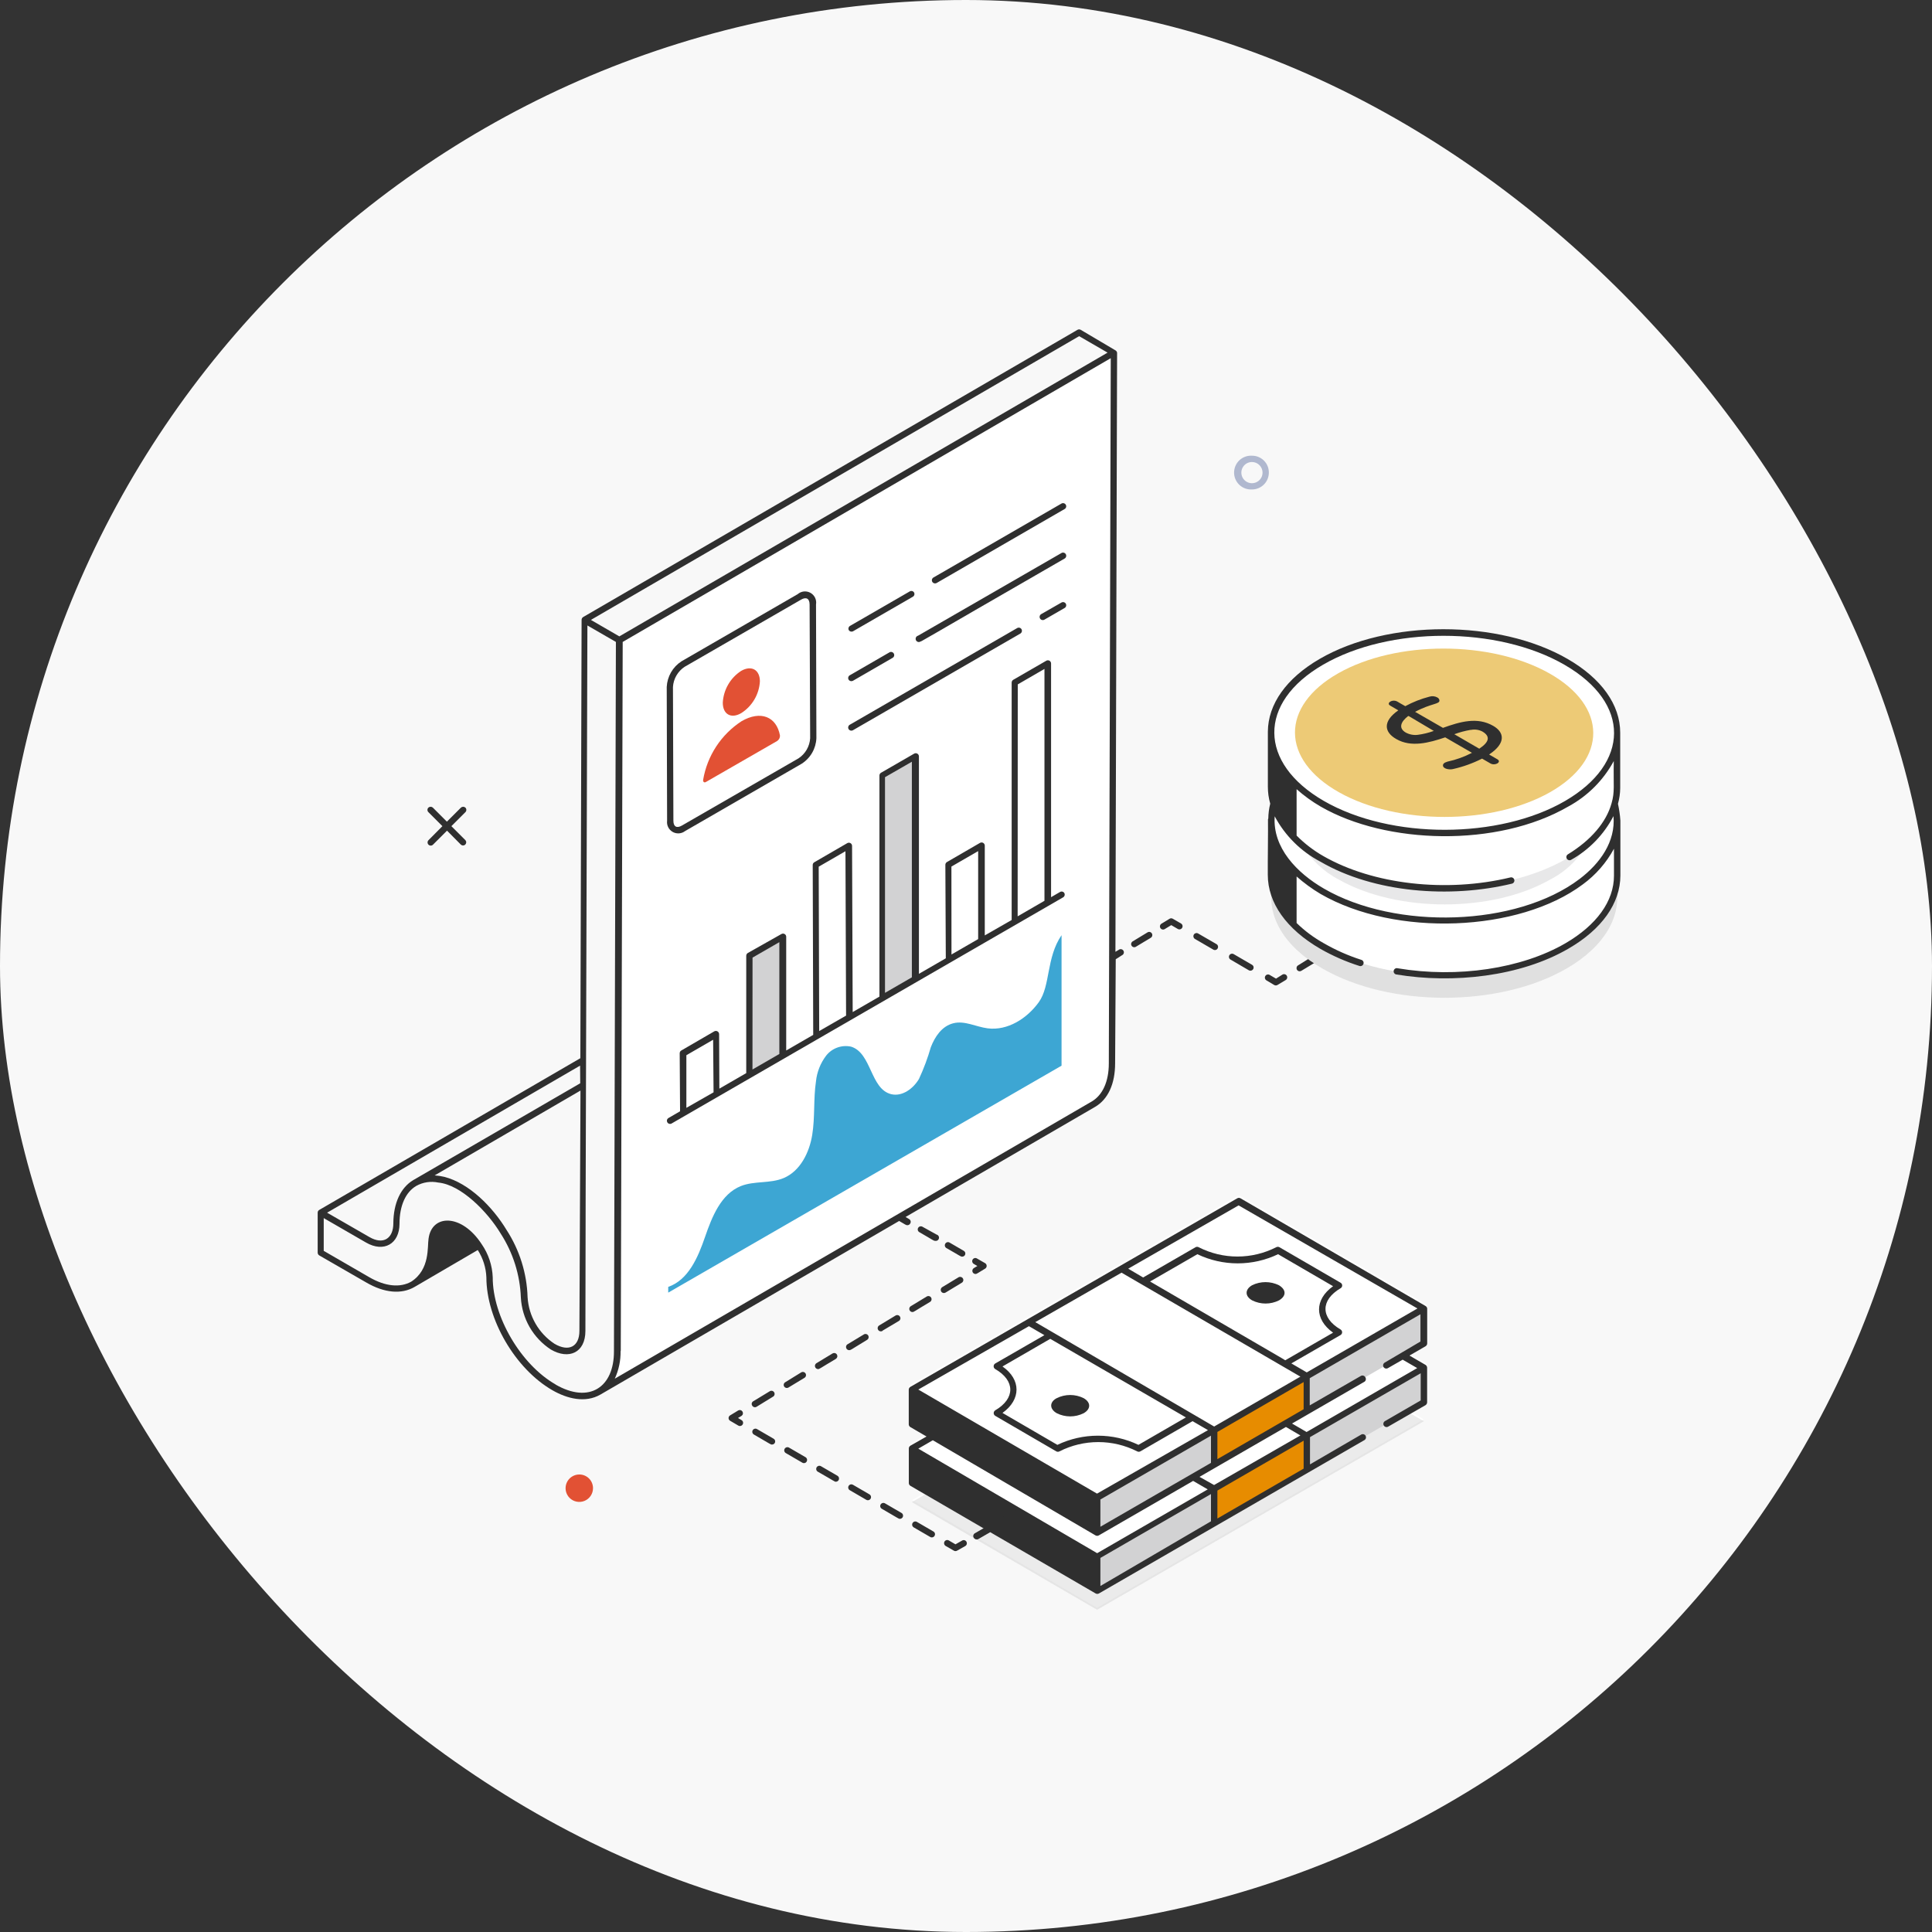 <svg width="186" height="186" viewBox="0 0 186 186" fill="none" xmlns="http://www.w3.org/2000/svg">
<rect x="0" y="0" width="186" height="186" fill="#333333" stroke="none"/>
<rect width="186" height="186" rx="93" fill="#F8F8F8"/>
<path d="M59.745 130.06C59.745 129.393 59.931 61.921 59.931 61.801L106.936 34.483L106.75 102.381C106.75 104.129 106.149 105.425 105.117 106.038L59.187 132.731C59.572 131.894 59.763 130.981 59.745 130.06Z" fill="white"/>
<path d="M137.232 125.538L119.424 115.164C119.377 115.137 119.324 115.124 119.271 115.124C119.217 115.124 119.164 115.137 119.118 115.164L102.613 124.686L87.645 133.326C87.598 133.352 87.559 133.39 87.532 133.437C87.504 133.483 87.49 133.536 87.489 133.59V136.934C87.49 136.988 87.504 137.041 87.532 137.087C87.559 137.133 87.598 137.172 87.645 137.198L89.2 138.105L87.663 138.993C87.617 139.022 87.578 139.061 87.55 139.108C87.523 139.156 87.508 139.209 87.507 139.263V142.602C87.507 142.656 87.522 142.71 87.549 142.758C87.576 142.805 87.616 142.844 87.663 142.872L89.074 143.688L87.819 144.415L93.823 147.903C93.845 147.933 93.873 147.957 93.905 147.976C93.937 147.995 93.973 148.007 94.009 148.011L105.615 154.79L137.069 136.64L135.809 135.901L137.232 135.085C137.277 135.055 137.314 135.015 137.34 134.968C137.366 134.921 137.381 134.868 137.382 134.815V131.482C137.381 131.428 137.366 131.376 137.34 131.329C137.314 131.282 137.277 131.242 137.232 131.212L135.683 130.312L137.238 129.411C137.283 129.383 137.321 129.345 137.347 129.298C137.373 129.252 137.387 129.2 137.388 129.147V125.809C137.387 125.755 137.373 125.703 137.347 125.657C137.321 125.611 137.283 125.572 137.238 125.544L137.232 125.538ZM116.89 137.102C116.854 137.12 116.854 137.126 116.89 137.102V137.102Z" fill="white"/>
<g opacity="0.1">
<path d="M137.076 136.826L105.621 154.976L87.789 144.613L92.232 142.043L105.621 149.83L132.621 134.232L137.076 136.826Z" fill="#2F2F2F"/>
</g>
<path d="M131.192 138.405L105.627 153.163V149.83L137.082 131.668V135.001L133.491 137.078" fill="#D2D2D3"/>
<path d="M125.812 141.509L116.89 146.66V143.322L125.812 138.171V141.509Z" fill="#E78C00"/>
<path d="M131.192 132.731L105.627 147.489V144.157L137.082 125.995V129.327L133.491 131.404" fill="#D2D2D3"/>
<path d="M125.812 135.835L116.89 140.986V137.654L125.812 132.503V135.835Z" fill="#E78C00"/>
<path d="M101.742 136.057C102.143 136.257 102.585 136.361 103.033 136.361C103.481 136.361 103.923 136.257 104.324 136.057C105.039 135.655 105.033 135.007 104.324 134.604C103.922 134.405 103.479 134.301 103.03 134.301C102.581 134.301 102.138 134.405 101.736 134.604C101.022 134.977 101.022 135.649 101.742 136.057Z" fill="#2F2F2F"/>
<path d="M137.238 125.73L119.424 115.362C119.377 115.335 119.324 115.322 119.271 115.322C119.217 115.322 119.164 115.335 119.118 115.362L87.645 133.518C87.598 133.544 87.559 133.582 87.532 133.629C87.504 133.675 87.49 133.728 87.489 133.782V137.126C87.49 137.18 87.504 137.233 87.532 137.279C87.559 137.325 87.598 137.364 87.645 137.39L89.2 138.297L87.651 139.179C87.604 139.207 87.564 139.246 87.537 139.293C87.51 139.341 87.495 139.395 87.495 139.449V142.782C87.496 142.835 87.51 142.888 87.538 142.935C87.565 142.981 87.604 143.019 87.651 143.046L94.712 147.152L93.889 147.627C93.819 147.668 93.768 147.735 93.747 147.814C93.725 147.892 93.736 147.976 93.775 148.047C93.818 148.118 93.886 148.169 93.965 148.19C94.045 148.211 94.129 148.201 94.201 148.161L95.33 147.507L105.483 153.409C105.53 153.435 105.584 153.449 105.639 153.449C105.694 153.449 105.747 153.435 105.795 153.409L131.354 138.645C131.389 138.625 131.42 138.598 131.444 138.566C131.469 138.534 131.487 138.497 131.498 138.458C131.508 138.419 131.511 138.379 131.506 138.339C131.501 138.298 131.488 138.26 131.468 138.225C131.448 138.19 131.421 138.159 131.389 138.134C131.357 138.109 131.32 138.091 131.281 138.081C131.202 138.059 131.118 138.07 131.048 138.111L126.118 140.98V138.357L136.775 132.209V134.826L133.335 136.814C133.264 136.854 133.212 136.921 133.191 137C133.17 137.079 133.18 137.163 133.221 137.234C133.262 137.305 133.329 137.357 133.407 137.378C133.486 137.399 133.57 137.389 133.641 137.348L137.244 135.277C137.289 135.247 137.326 135.207 137.352 135.16C137.378 135.113 137.393 135.06 137.394 135.007V131.674C137.393 131.62 137.378 131.568 137.352 131.521C137.326 131.474 137.289 131.434 137.244 131.404L135.695 130.504L137.25 129.603C137.296 129.574 137.333 129.535 137.36 129.487C137.386 129.44 137.4 129.387 137.4 129.333V125.971C137.394 125.92 137.376 125.872 137.348 125.831C137.32 125.789 137.282 125.754 137.238 125.73ZM116.884 142.968L115.479 142.181L123.801 137.378L125.194 138.195L116.884 142.968ZM105.939 146.984V144.361L116.584 138.219V140.836L105.939 146.984ZM99.059 127.676L100.548 128.54L95.817 131.266C95.769 131.294 95.73 131.333 95.702 131.38C95.675 131.428 95.661 131.482 95.661 131.536C95.661 131.591 95.675 131.645 95.702 131.692C95.73 131.74 95.769 131.779 95.817 131.806C97.744 132.917 97.75 134.646 95.817 135.775C95.77 135.803 95.733 135.842 95.706 135.889C95.68 135.936 95.666 135.988 95.666 136.042C95.666 136.096 95.68 136.149 95.706 136.196C95.733 136.242 95.77 136.282 95.817 136.309L101.688 139.726C101.736 139.754 101.789 139.768 101.844 139.768C101.899 139.768 101.953 139.754 102.001 139.726C103.159 139.139 104.439 138.834 105.738 138.834C107.036 138.834 108.317 139.139 109.475 139.726C109.523 139.752 109.577 139.767 109.632 139.767C109.686 139.767 109.74 139.752 109.788 139.726L114.813 136.82L116.296 137.684L105.615 143.796L88.408 133.776L99.059 127.676ZM107.974 122.524L125.194 132.533L116.89 137.336L99.671 127.285L107.974 122.524ZM110.694 123.389L115.275 120.747C116.488 121.327 117.815 121.628 119.16 121.628C120.504 121.628 121.831 121.327 123.044 120.747L128.34 123.827C126.539 125.112 126.539 127.021 128.34 128.3L123.735 130.96C122.378 130.173 128.538 133.728 110.694 123.359V123.389ZM117.202 137.858L125.506 133.055V135.673L117.202 140.476V137.858ZM114.17 136.459L109.602 139.101C108.383 138.519 107.049 138.218 105.699 138.218C104.348 138.218 103.015 138.519 101.796 139.101L96.513 136.027C98.314 134.736 98.314 132.815 96.513 131.554L101.112 128.895L114.17 136.459ZM119.244 116.046L136.463 125.971L125.806 132.125L124.323 131.26L129.06 128.528C129.106 128.5 129.144 128.461 129.171 128.414C129.197 128.368 129.211 128.315 129.211 128.261C129.211 128.207 129.197 128.155 129.171 128.108C129.144 128.061 129.106 128.022 129.06 127.994C127.121 126.865 127.133 125.154 129.06 124.025C129.108 123.999 129.147 123.96 129.175 123.913C129.202 123.866 129.217 123.813 129.217 123.758C129.217 123.704 129.202 123.65 129.175 123.603C129.147 123.556 129.108 123.518 129.06 123.491L123.176 120.075C123.129 120.048 123.075 120.034 123.02 120.034C122.966 120.034 122.912 120.048 122.864 120.075C121.708 120.664 120.43 120.971 119.133 120.971C117.836 120.971 116.557 120.664 115.401 120.075C115.355 120.048 115.302 120.035 115.248 120.035C115.195 120.035 115.142 120.048 115.095 120.075L110.052 122.987L108.617 122.14L119.244 116.046ZM105.471 147.819C105.518 147.846 105.572 147.86 105.627 147.86C105.682 147.86 105.735 147.846 105.783 147.819L114.867 142.571L116.272 143.388C116.116 143.472 105.465 149.626 105.627 149.53L88.408 139.467L89.806 138.657L105.471 147.819ZM105.939 152.688V149.986L116.584 143.838V146.462L105.939 152.688ZM125.506 141.389L117.202 146.192V143.502L125.506 138.699V141.389ZM133.311 131.182C133.239 131.223 133.187 131.292 133.166 131.372C133.144 131.451 133.156 131.537 133.197 131.608C133.239 131.677 133.307 131.727 133.385 131.747C133.464 131.767 133.547 131.756 133.617 131.716L135.04 130.9L136.439 131.71L125.788 137.864L124.389 137.048L131.318 133.049C131.36 133.029 131.398 133 131.427 132.964C131.457 132.928 131.478 132.885 131.489 132.84C131.5 132.794 131.5 132.747 131.49 132.701C131.481 132.655 131.461 132.612 131.432 132.575C131.411 132.54 131.384 132.51 131.352 132.486C131.32 132.461 131.283 132.444 131.244 132.434C131.205 132.424 131.164 132.421 131.125 132.427C131.085 132.433 131.046 132.446 131.012 132.467L126.094 135.301V132.683L136.751 126.529V129.153L133.311 131.182Z" fill="#2F2F2F"/>
<path d="M123.123 123.731C122.721 123.536 122.281 123.434 121.835 123.434C121.388 123.434 120.948 123.536 120.547 123.731C119.838 124.14 119.838 124.788 120.547 125.19C120.948 125.392 121.391 125.496 121.841 125.496C122.29 125.496 122.733 125.392 123.135 125.19C123.849 124.77 123.849 124.17 123.123 123.731Z" fill="#2F2F2F"/>
<path d="M71.357 64.587C72.341 64.022 73.158 64.473 73.158 65.601C73.122 66.217 72.94 66.816 72.626 67.347C72.313 67.878 71.878 68.328 71.357 68.657C70.384 69.222 69.585 68.772 69.585 67.649C69.618 67.035 69.795 66.437 70.103 65.905C70.411 65.373 70.84 64.921 71.357 64.587Z" fill="#E25134"/>
<path d="M71.392 69.432C73.23 68.369 74.761 68.993 75.091 70.813C75.095 70.917 75.072 71.021 75.023 71.114C74.975 71.206 74.903 71.284 74.815 71.341L67.97 75.279C67.808 75.382 67.664 75.279 67.694 75.075C67.887 73.93 68.316 72.838 68.952 71.866C69.589 70.895 70.42 70.066 71.392 69.432Z" fill="#E25134"/>
<path d="M88.138 94.27L84.943 96.113L84.919 74.649L88.108 72.806L88.138 94.27Z" fill="#D2D2D3"/>
<path d="M75.361 101.643L72.167 103.498L72.143 92.019L75.337 90.175L75.361 101.643Z" fill="#D2D2D3"/>
<path d="M102.199 102.597V90.031C100.71 92.216 101.142 94.912 100.007 96.485C98.873 98.058 97.005 99.247 95.084 99.001C93.961 98.857 92.869 98.232 91.77 98.515C90.671 98.797 90.011 99.799 89.615 100.814C89.314 101.861 88.933 102.883 88.474 103.87C87.921 104.813 86.853 105.593 85.802 105.341C83.785 104.855 83.923 101.384 81.942 100.766C81.501 100.669 81.042 100.698 80.617 100.85C80.193 101.002 79.819 101.27 79.54 101.625C78.988 102.348 78.647 103.211 78.555 104.116C78.303 105.821 78.471 107.562 78.195 109.262C77.919 110.961 77.042 112.744 75.445 113.416C74.148 113.963 72.635 113.668 71.327 114.185C69.411 114.953 68.547 117.139 67.874 119.09C67.202 121.041 66.277 123.221 64.332 123.893V124.446L102.199 102.597Z" fill="#3DA6D3"/>
<path d="M120.535 47.121C120.313 47.135 120.091 47.102 119.882 47.027C119.674 46.951 119.482 46.834 119.321 46.682C119.159 46.53 119.03 46.346 118.942 46.142C118.854 45.939 118.809 45.719 118.809 45.497C118.809 45.275 118.854 45.055 118.942 44.852C119.03 44.648 119.159 44.464 119.321 44.312C119.482 44.16 119.674 44.042 119.882 43.967C120.091 43.891 120.313 43.859 120.535 43.873C120.748 43.871 120.959 43.912 121.157 43.993C121.354 44.074 121.534 44.193 121.684 44.344C121.835 44.495 121.955 44.674 122.036 44.872C122.116 45.069 122.157 45.281 122.156 45.494C122.156 45.707 122.115 45.919 122.034 46.116C121.953 46.313 121.834 46.493 121.683 46.644C121.532 46.795 121.353 46.915 121.156 46.997C120.959 47.079 120.748 47.121 120.535 47.121ZM120.535 44.479C120.333 44.478 120.136 44.536 119.968 44.647C119.8 44.758 119.668 44.916 119.589 45.101C119.511 45.286 119.488 45.491 119.526 45.689C119.563 45.887 119.658 46.069 119.799 46.213C119.939 46.357 120.12 46.456 120.316 46.498C120.513 46.54 120.718 46.523 120.905 46.449C121.093 46.374 121.254 46.246 121.368 46.081C121.483 45.915 121.546 45.719 121.549 45.518C121.552 45.383 121.527 45.249 121.477 45.123C121.428 44.998 121.353 44.883 121.259 44.787C121.165 44.69 121.052 44.613 120.928 44.56C120.803 44.508 120.67 44.48 120.535 44.479Z" fill="#B0B8CF"/>
<path d="M109.355 91.148L110.79 90.283C110.86 90.241 110.909 90.173 110.928 90.094C110.947 90.015 110.935 89.932 110.892 89.863C110.872 89.829 110.845 89.799 110.813 89.776C110.781 89.752 110.745 89.735 110.707 89.725C110.668 89.716 110.628 89.714 110.589 89.72C110.55 89.726 110.512 89.74 110.478 89.761L109.043 90.632C109.009 90.652 108.98 90.679 108.956 90.711C108.933 90.743 108.916 90.779 108.906 90.817C108.897 90.856 108.895 90.896 108.901 90.935C108.907 90.974 108.921 91.012 108.941 91.046C108.962 91.08 108.989 91.109 109.021 91.133C109.052 91.156 109.089 91.173 109.127 91.183C109.166 91.192 109.206 91.194 109.245 91.188C109.284 91.182 109.322 91.168 109.355 91.148Z" fill="#2F2F2F"/>
<path d="M112.129 89.449L112.76 89.065L113.396 89.437C113.466 89.476 113.549 89.486 113.627 89.465C113.704 89.443 113.77 89.392 113.81 89.323C113.85 89.253 113.861 89.171 113.841 89.094C113.821 89.016 113.771 88.95 113.702 88.909L112.91 88.452C112.863 88.423 112.809 88.407 112.754 88.407C112.699 88.407 112.644 88.423 112.598 88.452L111.817 88.927C111.748 88.969 111.698 89.037 111.679 89.116C111.66 89.194 111.673 89.278 111.715 89.347C111.757 89.414 111.824 89.463 111.901 89.482C111.979 89.501 112.061 89.489 112.129 89.449Z" fill="#2F2F2F"/>
<path d="M116.812 91.424C116.847 91.444 116.885 91.457 116.925 91.462C116.964 91.468 117.005 91.465 117.043 91.454C117.082 91.444 117.118 91.425 117.15 91.4C117.181 91.376 117.207 91.345 117.226 91.31C117.266 91.24 117.277 91.158 117.257 91.081C117.237 91.003 117.187 90.937 117.118 90.896L115.347 89.869C115.278 89.829 115.195 89.818 115.118 89.838C115.041 89.859 114.974 89.908 114.933 89.977C114.893 90.047 114.882 90.131 114.902 90.209C114.922 90.287 114.972 90.355 115.041 90.397L116.812 91.424Z" fill="#2F2F2F"/>
<path d="M120.229 93.412C120.3 93.451 120.383 93.461 120.462 93.44C120.54 93.419 120.607 93.368 120.649 93.297C120.669 93.263 120.682 93.225 120.687 93.185C120.692 93.145 120.69 93.105 120.679 93.066C120.668 93.028 120.65 92.992 120.625 92.96C120.601 92.929 120.57 92.903 120.535 92.883L118.77 91.856C118.735 91.836 118.697 91.823 118.658 91.818C118.619 91.812 118.579 91.815 118.54 91.825C118.502 91.835 118.465 91.852 118.434 91.876C118.402 91.9 118.375 91.93 118.355 91.965C118.335 91.999 118.322 92.037 118.317 92.076C118.311 92.116 118.313 92.156 118.324 92.194C118.334 92.233 118.351 92.269 118.375 92.3C118.399 92.332 118.429 92.359 118.463 92.379L120.229 93.412Z" fill="#2F2F2F"/>
<path d="M122.672 94.829C122.719 94.857 122.773 94.871 122.828 94.871C122.883 94.871 122.937 94.857 122.984 94.829L123.765 94.36C123.801 94.341 123.833 94.314 123.859 94.281C123.885 94.248 123.904 94.211 123.914 94.171C123.925 94.131 123.928 94.089 123.922 94.048C123.916 94.007 123.902 93.967 123.88 93.932C123.859 93.896 123.83 93.866 123.796 93.842C123.763 93.818 123.724 93.801 123.684 93.792C123.643 93.783 123.601 93.783 123.56 93.79C123.52 93.799 123.481 93.815 123.447 93.838L122.846 94.216L122.21 93.844C122.14 93.81 122.061 93.804 121.987 93.827C121.913 93.85 121.851 93.899 121.812 93.966C121.773 94.033 121.761 94.112 121.778 94.187C121.795 94.263 121.84 94.329 121.904 94.372L122.672 94.829Z" fill="#2F2F2F"/>
<path d="M129.691 90.055L128.076 91.034C128.041 91.054 128.011 91.08 127.987 91.112C127.963 91.144 127.945 91.18 127.936 91.219C127.926 91.258 127.925 91.298 127.931 91.338C127.938 91.377 127.952 91.415 127.974 91.448C127.994 91.483 128.021 91.513 128.053 91.538C128.086 91.562 128.122 91.579 128.161 91.59C128.2 91.6 128.241 91.602 128.281 91.596C128.321 91.59 128.359 91.577 128.394 91.556L130.003 90.578C130.042 90.56 130.077 90.534 130.106 90.502C130.134 90.469 130.156 90.431 130.169 90.39C130.182 90.349 130.186 90.306 130.18 90.263C130.175 90.22 130.161 90.179 130.139 90.142C130.117 90.105 130.087 90.073 130.052 90.048C130.017 90.023 129.977 90.006 129.934 89.998C129.892 89.99 129.848 89.991 129.807 90.001C129.765 90.011 129.725 90.029 129.691 90.055Z" fill="#2F2F2F"/>
<path d="M126.569 91.941L124.954 92.949C124.889 92.993 124.843 93.061 124.827 93.138C124.81 93.214 124.823 93.295 124.864 93.362C124.905 93.429 124.97 93.478 125.046 93.498C125.122 93.519 125.203 93.509 125.272 93.472L126.887 92.493C126.921 92.473 126.951 92.446 126.974 92.414C126.998 92.382 127.015 92.346 127.024 92.307C127.034 92.269 127.036 92.228 127.029 92.189C127.023 92.15 127.01 92.112 126.989 92.079C126.97 92.042 126.945 92.009 126.914 91.982C126.883 91.956 126.847 91.935 126.807 91.922C126.768 91.909 126.727 91.904 126.686 91.908C126.645 91.911 126.605 91.922 126.569 91.941Z" fill="#2F2F2F"/>
<path d="M87.519 117.361L87.183 117.163L105.423 106.566C106.672 105.84 107.356 104.357 107.356 102.363L107.416 92.349L108.017 91.965C108.057 91.947 108.093 91.921 108.122 91.888C108.151 91.856 108.173 91.817 108.186 91.775C108.199 91.734 108.203 91.689 108.197 91.646C108.192 91.603 108.177 91.561 108.154 91.523C108.131 91.486 108.101 91.454 108.064 91.43C108.028 91.406 107.987 91.389 107.943 91.382C107.9 91.375 107.856 91.377 107.814 91.388C107.771 91.4 107.732 91.42 107.698 91.448L107.386 91.634C107.446 69.912 107.548 31.595 107.548 33.996C107.547 33.943 107.532 33.89 107.505 33.844C107.478 33.798 107.439 33.759 107.392 33.732L104.042 31.751C103.995 31.725 103.942 31.711 103.889 31.711C103.835 31.711 103.783 31.725 103.736 31.751L56.143 59.405C56.097 59.433 56.06 59.472 56.034 59.518C56.008 59.564 55.993 59.616 55.992 59.669L55.872 101.877L30.734 116.485C30.688 116.511 30.649 116.55 30.623 116.596C30.597 116.643 30.583 116.695 30.584 116.749V120.597C30.584 120.65 30.598 120.703 30.625 120.749C30.651 120.795 30.689 120.834 30.734 120.861L35.267 123.473C37.002 124.482 38.653 124.632 39.92 123.893L39.992 123.851L45.996 120.345C46.5 121.131 46.786 122.036 46.825 122.969C46.825 127.003 49.598 131.777 53.171 133.836C54.618 134.67 56.353 135.091 57.8 134.262L86.564 117.547C87.165 117.889 87.213 117.956 87.357 117.956C87.41 117.955 87.462 117.941 87.509 117.915C87.555 117.889 87.594 117.851 87.621 117.805C87.646 117.77 87.663 117.73 87.671 117.688C87.68 117.646 87.679 117.602 87.669 117.561C87.66 117.519 87.641 117.479 87.615 117.445C87.59 117.41 87.557 117.382 87.519 117.361ZM103.892 32.364L106.63 33.949L59.625 61.266L56.887 59.681L103.892 32.364ZM53.381 129.369C52.632 128.874 52.008 128.212 51.559 127.434C51.11 126.657 50.848 125.786 50.793 124.89C50.723 122.584 50.021 120.341 48.764 118.406C47.431 116.196 45.161 113.903 42.76 113.296C42.46 113.227 42.154 113.181 41.847 113.158L55.884 104.993L55.782 128.12C55.782 129.663 54.744 130.174 53.381 129.369ZM55.86 104.291L39.782 113.615C38.581 114.335 37.879 115.812 37.867 117.781C37.867 119.216 36.912 119.883 35.555 119.09L31.49 116.749L55.848 102.591L55.86 104.291ZM53.495 133.29C50.133 131.374 47.425 126.727 47.437 122.969C47.393 121.827 47.025 120.721 46.374 119.781C44.459 116.833 41.571 116.863 41.259 119.252C41.133 119.991 41.421 122.212 39.59 123.389C38.527 123.989 37.092 123.857 35.555 122.963L31.166 120.423V117.271L35.231 119.619C36.954 120.621 38.461 119.745 38.461 117.817C38.461 116.064 39.061 114.761 40.082 114.167C40.725 113.81 41.476 113.697 42.195 113.849C44.387 114.053 46.951 116.677 48.199 118.754C49.39 120.597 50.062 122.727 50.145 124.92C50.199 125.924 50.49 126.9 50.992 127.77C51.495 128.64 52.196 129.379 53.038 129.927C54.762 130.924 56.359 130.24 56.359 128.126C56.359 117.385 56.509 75.796 56.551 60.216L59.295 61.801C59.054 148.798 59.12 126.217 59.108 130.059C59.133 133.578 56.719 135.163 53.477 133.29H53.495ZM59.763 130.059C59.763 129.393 59.949 61.921 59.949 61.801L106.936 34.483L106.75 102.381C106.75 104.128 106.149 105.425 105.117 106.038L59.187 132.731C59.572 131.894 59.763 130.981 59.745 130.059H59.763Z" fill="#2F2F2F"/>
<path d="M88.804 118.1C88.77 118.08 88.732 118.067 88.693 118.062C88.653 118.057 88.614 118.06 88.575 118.07C88.537 118.08 88.501 118.098 88.47 118.122C88.439 118.146 88.412 118.176 88.393 118.211C88.373 118.245 88.36 118.283 88.355 118.322C88.35 118.361 88.353 118.401 88.363 118.439C88.373 118.478 88.391 118.513 88.415 118.545C88.439 118.576 88.469 118.602 88.504 118.622C89.879 119.408 89.867 119.457 90.017 119.457C90.096 119.476 90.181 119.464 90.251 119.422C90.321 119.379 90.372 119.311 90.392 119.231C90.412 119.152 90.399 119.067 90.357 118.997C90.315 118.927 90.246 118.876 90.167 118.856L88.804 118.1Z" fill="#2F2F2F"/>
<path d="M91.001 119.739C90.962 119.808 90.951 119.89 90.971 119.968C90.991 120.045 91.041 120.112 91.109 120.153C92.442 120.909 92.478 120.981 92.622 120.981C92.691 120.985 92.757 120.965 92.813 120.925C92.868 120.885 92.908 120.827 92.926 120.762C92.944 120.696 92.939 120.626 92.913 120.563C92.886 120.501 92.838 120.449 92.778 120.417L91.416 119.625C91.381 119.604 91.343 119.591 91.303 119.586C91.263 119.581 91.223 119.584 91.184 119.594C91.146 119.605 91.11 119.623 91.078 119.648C91.047 119.673 91.021 119.704 91.001 119.739Z" fill="#2F2F2F"/>
<path d="M94.844 122.134C94.889 122.107 94.926 122.068 94.951 122.023C94.977 121.977 94.99 121.925 94.99 121.873C94.99 121.821 94.977 121.769 94.951 121.723C94.926 121.678 94.889 121.639 94.844 121.612L94.051 121.156C94.017 121.135 93.979 121.122 93.94 121.116C93.9 121.11 93.86 121.113 93.822 121.123C93.783 121.133 93.747 121.15 93.715 121.175C93.684 121.199 93.657 121.229 93.637 121.264C93.597 121.333 93.587 121.415 93.607 121.493C93.627 121.57 93.677 121.637 93.745 121.678L94.094 121.882L93.751 122.086C93.696 122.121 93.653 122.173 93.63 122.235C93.606 122.296 93.603 122.363 93.621 122.426C93.638 122.489 93.675 122.545 93.727 122.586C93.779 122.626 93.842 122.649 93.907 122.651C94.052 122.651 94.07 122.59 94.844 122.134Z" fill="#2F2F2F"/>
<path d="M84.973 128.102L86.54 127.172C86.575 127.151 86.604 127.124 86.628 127.093C86.651 127.061 86.668 127.024 86.678 126.986C86.687 126.947 86.689 126.907 86.683 126.868C86.677 126.829 86.663 126.791 86.642 126.757C86.622 126.723 86.595 126.692 86.563 126.668C86.531 126.644 86.494 126.626 86.455 126.616C86.416 126.606 86.375 126.604 86.335 126.61C86.295 126.615 86.257 126.629 86.222 126.649L84.655 127.598C84.619 127.618 84.587 127.645 84.561 127.677C84.535 127.71 84.516 127.747 84.506 127.787C84.495 127.828 84.492 127.869 84.498 127.91C84.504 127.952 84.518 127.991 84.54 128.026C84.561 128.062 84.59 128.093 84.624 128.117C84.657 128.141 84.696 128.158 84.737 128.166C84.777 128.175 84.819 128.176 84.86 128.168C84.9 128.16 84.939 128.144 84.973 128.12V128.102Z" fill="#2F2F2F"/>
<path d="M80.483 130.816C80.547 130.772 80.593 130.704 80.61 130.628C80.626 130.551 80.613 130.471 80.572 130.403C80.531 130.336 80.466 130.288 80.39 130.267C80.314 130.247 80.233 130.256 80.164 130.294L78.597 131.242C78.542 131.277 78.499 131.33 78.476 131.391C78.452 131.452 78.449 131.519 78.467 131.582C78.484 131.645 78.521 131.701 78.573 131.742C78.625 131.782 78.688 131.805 78.753 131.807C78.909 131.807 78.85 131.783 80.483 130.816Z" fill="#2F2F2F"/>
<path d="M75.883 133.596L77.451 132.647C77.52 132.605 77.569 132.537 77.588 132.458C77.608 132.379 77.595 132.296 77.553 132.227C77.51 132.157 77.442 132.108 77.364 132.089C77.285 132.07 77.202 132.082 77.132 132.125L75.595 133.073C75.561 133.094 75.532 133.12 75.508 133.152C75.484 133.184 75.467 133.221 75.458 133.259C75.448 133.298 75.447 133.338 75.453 133.377C75.459 133.416 75.472 133.454 75.493 133.487C75.534 133.55 75.596 133.595 75.668 133.615C75.74 133.635 75.816 133.628 75.883 133.596Z" fill="#2F2F2F"/>
<path d="M72.851 135.427L74.394 134.478C74.434 134.46 74.469 134.435 74.497 134.402C74.526 134.37 74.547 134.332 74.56 134.291C74.573 134.25 74.577 134.206 74.572 134.163C74.567 134.121 74.553 134.079 74.531 134.042C74.509 134.005 74.479 133.974 74.444 133.949C74.408 133.924 74.368 133.907 74.326 133.899C74.284 133.891 74.24 133.892 74.198 133.901C74.156 133.911 74.117 133.93 74.082 133.956L72.515 134.905C72.481 134.924 72.45 134.951 72.426 134.983C72.402 135.015 72.385 135.051 72.375 135.09C72.366 135.129 72.364 135.169 72.371 135.208C72.377 135.248 72.392 135.285 72.413 135.319C72.433 135.356 72.461 135.389 72.495 135.415C72.529 135.441 72.567 135.459 72.609 135.469C72.65 135.479 72.693 135.481 72.734 135.474C72.776 135.466 72.816 135.45 72.851 135.427Z" fill="#2F2F2F"/>
<path d="M81.942 129.933L83.508 128.973C83.568 128.927 83.609 128.861 83.624 128.787C83.638 128.713 83.624 128.637 83.586 128.572C83.547 128.508 83.486 128.459 83.414 128.437C83.342 128.415 83.265 128.419 83.196 128.451L81.629 129.399C81.59 129.417 81.555 129.443 81.526 129.475C81.498 129.507 81.477 129.545 81.464 129.587C81.451 129.628 81.447 129.671 81.452 129.714C81.457 129.757 81.471 129.798 81.493 129.835C81.515 129.872 81.545 129.904 81.58 129.929C81.615 129.953 81.656 129.97 81.698 129.979C81.74 129.987 81.784 129.986 81.826 129.976C81.868 129.966 81.907 129.948 81.942 129.921V129.933Z" fill="#2F2F2F"/>
<path d="M92.599 123.491C92.632 123.471 92.662 123.444 92.686 123.412C92.709 123.38 92.726 123.344 92.736 123.305C92.745 123.267 92.747 123.227 92.741 123.187C92.735 123.148 92.721 123.111 92.701 123.077C92.658 123.008 92.591 122.958 92.512 122.938C92.434 122.918 92.351 122.929 92.28 122.969L90.713 123.917C90.645 123.961 90.597 124.029 90.578 124.107C90.559 124.185 90.571 124.268 90.611 124.338C90.653 124.407 90.721 124.456 90.8 124.476C90.879 124.495 90.962 124.482 91.031 124.44L92.599 123.491Z" fill="#2F2F2F"/>
<path d="M89.567 125.322C89.626 125.277 89.667 125.211 89.681 125.137C89.696 125.063 89.682 124.986 89.644 124.922C89.605 124.857 89.544 124.809 89.472 124.787C89.4 124.764 89.323 124.769 89.254 124.8L87.687 125.749C87.618 125.791 87.568 125.859 87.549 125.938C87.53 126.017 87.543 126.1 87.585 126.169C87.612 126.214 87.65 126.251 87.695 126.276C87.74 126.301 87.791 126.314 87.843 126.313C87.993 126.313 87.933 126.295 89.567 125.322Z" fill="#2F2F2F"/>
<path d="M71.05 136.514L71.393 136.309C71.457 136.265 71.503 136.198 71.52 136.121C71.536 136.044 71.523 135.964 71.482 135.897C71.441 135.83 71.376 135.781 71.3 135.761C71.224 135.74 71.143 135.75 71.074 135.787L70.294 136.261C70.248 136.288 70.209 136.326 70.183 136.371C70.156 136.417 70.142 136.469 70.142 136.523C70.142 136.576 70.156 136.628 70.183 136.674C70.209 136.72 70.248 136.758 70.294 136.784L71.08 137.246C71.115 137.266 71.154 137.28 71.194 137.285C71.234 137.29 71.275 137.287 71.314 137.277C71.353 137.266 71.39 137.248 71.422 137.223C71.454 137.198 71.481 137.167 71.501 137.132C71.521 137.097 71.534 137.059 71.539 137.019C71.544 136.98 71.541 136.939 71.531 136.901C71.52 136.862 71.502 136.826 71.477 136.795C71.452 136.763 71.422 136.737 71.387 136.718L71.05 136.514Z" fill="#2F2F2F"/>
<path d="M72.882 137.583C72.812 137.542 72.73 137.531 72.652 137.551C72.574 137.571 72.508 137.621 72.467 137.691C72.427 137.76 72.415 137.842 72.436 137.92C72.456 137.998 72.506 138.064 72.575 138.105C74.25 139.066 74.172 139.072 74.322 139.072C74.39 139.073 74.456 139.052 74.51 139.012C74.564 138.971 74.603 138.914 74.62 138.849C74.638 138.783 74.632 138.714 74.606 138.652C74.579 138.59 74.532 138.539 74.472 138.507L72.882 137.583Z" fill="#2F2F2F"/>
<path d="M79.036 141.155C78.966 141.115 78.884 141.104 78.806 141.124C78.729 141.145 78.662 141.194 78.621 141.263C78.601 141.298 78.587 141.336 78.582 141.376C78.576 141.416 78.578 141.456 78.588 141.495C78.598 141.535 78.616 141.571 78.64 141.603C78.664 141.636 78.695 141.663 78.729 141.683C80.41 142.638 80.332 142.65 80.477 142.65C80.543 142.649 80.608 142.626 80.661 142.585C80.713 142.543 80.751 142.486 80.768 142.422C80.785 142.357 80.78 142.288 80.755 142.227C80.729 142.165 80.684 142.113 80.627 142.079L79.036 141.155Z" fill="#2F2F2F"/>
<path d="M85.202 144.733C85.167 144.713 85.129 144.699 85.089 144.693C85.049 144.688 85.008 144.69 84.969 144.7C84.93 144.71 84.893 144.728 84.861 144.752C84.829 144.776 84.802 144.806 84.781 144.841C84.761 144.876 84.748 144.914 84.743 144.954C84.738 144.993 84.74 145.034 84.751 145.072C84.762 145.111 84.78 145.147 84.805 145.178C84.83 145.21 84.86 145.236 84.895 145.255C86.57 146.216 86.493 146.222 86.637 146.222C86.69 146.223 86.743 146.209 86.789 146.183C86.835 146.157 86.874 146.118 86.901 146.072C86.94 146.002 86.951 145.92 86.931 145.843C86.911 145.765 86.861 145.699 86.793 145.658L85.202 144.733Z" fill="#2F2F2F"/>
<path d="M75.962 139.366C75.927 139.345 75.888 139.332 75.848 139.327C75.808 139.322 75.767 139.324 75.728 139.335C75.689 139.346 75.652 139.364 75.62 139.389C75.588 139.413 75.561 139.444 75.541 139.48C75.521 139.514 75.508 139.553 75.503 139.592C75.498 139.632 75.5 139.672 75.511 139.711C75.522 139.749 75.54 139.786 75.565 139.817C75.59 139.848 75.62 139.875 75.655 139.894L77.246 140.819C77.281 140.839 77.319 140.852 77.359 140.857C77.399 140.862 77.439 140.859 77.478 140.849C77.516 140.838 77.552 140.82 77.584 140.795C77.615 140.77 77.641 140.74 77.661 140.704C77.7 140.635 77.711 140.553 77.691 140.475C77.671 140.398 77.621 140.331 77.553 140.29L75.962 139.366Z" fill="#2F2F2F"/>
<path d="M88.27 146.516C88.235 146.496 88.197 146.483 88.157 146.478C88.117 146.473 88.077 146.475 88.038 146.486C88 146.497 87.964 146.515 87.932 146.54C87.901 146.565 87.875 146.595 87.855 146.63C87.816 146.7 87.805 146.782 87.825 146.86C87.845 146.937 87.895 147.003 87.963 147.045L89.555 147.969C89.59 147.99 89.628 148.003 89.668 148.008C89.709 148.013 89.749 148.011 89.788 148C89.828 147.989 89.864 147.971 89.896 147.946C89.928 147.921 89.955 147.89 89.975 147.855C89.995 147.821 90.008 147.782 90.013 147.743C90.018 147.703 90.016 147.663 90.005 147.624C89.994 147.585 89.976 147.549 89.951 147.518C89.927 147.486 89.896 147.46 89.861 147.441L88.27 146.516Z" fill="#2F2F2F"/>
<path d="M82.116 142.944C82.081 142.924 82.043 142.911 82.004 142.905C81.965 142.9 81.924 142.902 81.886 142.912C81.848 142.922 81.811 142.94 81.78 142.964C81.748 142.988 81.721 143.018 81.701 143.052C81.681 143.086 81.668 143.124 81.663 143.164C81.657 143.203 81.659 143.243 81.669 143.281C81.68 143.32 81.697 143.356 81.721 143.388C81.745 143.419 81.775 143.446 81.809 143.466L83.4 144.391C83.47 144.431 83.552 144.443 83.63 144.423C83.708 144.402 83.774 144.352 83.815 144.283C83.855 144.214 83.867 144.131 83.846 144.053C83.826 143.976 83.776 143.909 83.707 143.869L82.116 142.944Z" fill="#2F2F2F"/>
<path d="M92.629 148.312L91.986 148.678L91.35 148.306C91.315 148.285 91.277 148.271 91.237 148.266C91.197 148.26 91.156 148.262 91.117 148.272C91.078 148.282 91.041 148.3 91.009 148.324C90.977 148.349 90.95 148.379 90.929 148.414C90.89 148.485 90.88 148.568 90.901 148.647C90.922 148.725 90.973 148.793 91.043 148.834L91.836 149.29C91.882 149.317 91.933 149.33 91.986 149.33C92.039 149.33 92.091 149.317 92.136 149.29L92.935 148.84C93.003 148.799 93.053 148.732 93.073 148.655C93.093 148.577 93.082 148.495 93.043 148.426C93.023 148.391 92.997 148.36 92.966 148.335C92.934 148.31 92.898 148.292 92.86 148.281C92.821 148.271 92.781 148.268 92.741 148.273C92.701 148.278 92.663 148.291 92.629 148.312Z" fill="#2F2F2F"/>
<path d="M95.168 146.865L93.853 147.615C93.818 147.634 93.787 147.661 93.763 147.692C93.738 147.723 93.72 147.759 93.709 147.798C93.698 147.837 93.696 147.877 93.701 147.917C93.706 147.956 93.719 147.995 93.739 148.029C93.781 148.099 93.848 148.15 93.926 148.172C94.005 148.193 94.088 148.183 94.159 148.143L95.468 147.393C95.538 147.353 95.589 147.287 95.61 147.209C95.632 147.132 95.622 147.049 95.582 146.979C95.563 146.944 95.537 146.913 95.505 146.888C95.474 146.863 95.438 146.845 95.399 146.834C95.361 146.824 95.32 146.821 95.281 146.826C95.241 146.831 95.203 146.844 95.168 146.865Z" fill="#2F2F2F"/>
<path d="M97.702 145.417L96.393 146.168C96.358 146.187 96.327 146.213 96.302 146.245C96.277 146.276 96.259 146.312 96.249 146.351C96.238 146.39 96.235 146.43 96.24 146.47C96.246 146.509 96.259 146.548 96.279 146.582C96.32 146.651 96.386 146.701 96.463 146.722C96.54 146.743 96.623 146.734 96.693 146.696L98.008 145.946C98.076 145.904 98.126 145.838 98.148 145.761C98.169 145.684 98.16 145.602 98.122 145.531C98.102 145.496 98.075 145.465 98.043 145.44C98.011 145.416 97.975 145.397 97.936 145.387C97.897 145.376 97.856 145.373 97.816 145.379C97.775 145.384 97.737 145.397 97.702 145.417Z" fill="#2F2F2F"/>
<path d="M82.116 60.78L87.885 57.448C87.92 57.428 87.951 57.401 87.975 57.368C87.999 57.336 88.017 57.299 88.027 57.26C88.037 57.221 88.039 57.181 88.033 57.141C88.028 57.101 88.014 57.062 87.993 57.028C87.953 56.965 87.89 56.92 87.818 56.901C87.746 56.883 87.669 56.891 87.603 56.926L81.833 60.258C81.764 60.298 81.713 60.364 81.692 60.442C81.67 60.519 81.68 60.602 81.719 60.672C81.761 60.735 81.824 60.781 81.897 60.8C81.97 60.82 82.048 60.813 82.116 60.78Z" fill="#2F2F2F"/>
<path d="M90.173 56.127L102.493 49.006C102.528 48.987 102.559 48.961 102.584 48.929C102.608 48.898 102.627 48.862 102.637 48.823C102.648 48.784 102.651 48.744 102.646 48.704C102.64 48.665 102.627 48.626 102.607 48.592C102.567 48.522 102.501 48.471 102.423 48.45C102.346 48.429 102.263 48.439 102.193 48.478L89.867 55.598C89.797 55.639 89.746 55.705 89.725 55.782C89.704 55.86 89.713 55.943 89.753 56.013C89.794 56.083 89.861 56.134 89.94 56.155C90.018 56.176 90.102 56.166 90.173 56.127Z" fill="#2F2F2F"/>
<path d="M88.564 61.771C88.72 61.771 87.867 62.197 102.493 53.774C102.564 53.734 102.616 53.667 102.638 53.589C102.66 53.511 102.65 53.427 102.61 53.356C102.57 53.285 102.504 53.233 102.426 53.211C102.347 53.189 102.264 53.199 102.193 53.239L88.384 61.2C88.344 61.211 88.307 61.229 88.275 61.253C88.242 61.278 88.215 61.308 88.194 61.344C88.174 61.379 88.16 61.417 88.155 61.458C88.149 61.498 88.151 61.539 88.162 61.579C88.172 61.618 88.19 61.655 88.214 61.688C88.239 61.72 88.27 61.748 88.305 61.768C88.34 61.789 88.379 61.802 88.419 61.808C88.459 61.813 88.5 61.811 88.54 61.801L88.564 61.771Z" fill="#2F2F2F"/>
<path d="M81.96 65.577C82.014 65.578 82.067 65.565 82.116 65.541L85.916 63.344C85.954 63.326 85.988 63.3 86.015 63.268C86.043 63.236 86.063 63.198 86.076 63.158C86.088 63.118 86.092 63.075 86.087 63.033C86.082 62.992 86.069 62.951 86.048 62.915C86.027 62.878 85.998 62.846 85.964 62.822C85.93 62.797 85.892 62.779 85.85 62.77C85.809 62.76 85.767 62.76 85.725 62.767C85.684 62.775 85.645 62.792 85.61 62.816L81.809 65.013C81.74 65.053 81.689 65.119 81.668 65.197C81.646 65.274 81.656 65.357 81.695 65.427C81.723 65.473 81.762 65.51 81.808 65.537C81.854 65.563 81.906 65.577 81.96 65.577Z" fill="#2F2F2F"/>
<path d="M102.193 58.006L100.242 59.123C100.206 59.143 100.176 59.17 100.151 59.202C100.126 59.234 100.108 59.27 100.097 59.309C100.087 59.348 100.084 59.389 100.089 59.429C100.094 59.469 100.107 59.508 100.127 59.543C100.148 59.578 100.174 59.609 100.206 59.634C100.238 59.658 100.275 59.676 100.314 59.687C100.353 59.698 100.394 59.7 100.434 59.695C100.474 59.69 100.513 59.677 100.548 59.657L102.493 58.534C102.562 58.495 102.613 58.431 102.636 58.355C102.658 58.278 102.65 58.196 102.613 58.126C102.594 58.09 102.567 58.059 102.536 58.033C102.504 58.008 102.467 57.989 102.428 57.978C102.389 57.967 102.348 57.963 102.308 57.968C102.267 57.973 102.228 57.986 102.193 58.006Z" fill="#2F2F2F"/>
<path d="M82.116 70.302L98.23 60.996C98.3 60.955 98.351 60.888 98.373 60.809C98.394 60.731 98.384 60.647 98.344 60.576C98.324 60.541 98.297 60.511 98.264 60.487C98.232 60.462 98.196 60.445 98.157 60.435C98.118 60.425 98.077 60.422 98.037 60.428C97.997 60.434 97.959 60.447 97.924 60.468L81.809 69.774C81.74 69.814 81.689 69.88 81.668 69.958C81.646 70.035 81.656 70.118 81.695 70.188C81.737 70.258 81.804 70.309 81.882 70.331C81.961 70.352 82.044 70.342 82.116 70.302Z" fill="#2F2F2F"/>
<path d="M65.953 80.011L77.162 73.538C77.583 73.273 77.933 72.91 78.183 72.481C78.433 72.051 78.575 71.567 78.597 71.071L78.561 58.192C78.598 57.974 78.567 57.749 78.472 57.549C78.376 57.349 78.221 57.184 78.028 57.075C77.835 56.967 77.612 56.92 77.392 56.943C77.171 56.966 76.963 57.056 76.796 57.202L65.605 63.668C65.19 63.938 64.845 64.302 64.599 64.731C64.353 65.16 64.212 65.641 64.188 66.135L64.224 79.014C64.197 79.226 64.232 79.441 64.327 79.632C64.422 79.823 64.571 79.983 64.756 80.089C64.941 80.196 65.153 80.245 65.366 80.231C65.579 80.217 65.784 80.14 65.953 80.011ZM65.911 64.196L77.12 57.73C77.619 57.442 77.937 57.622 77.943 58.192L77.997 71.071C77.973 71.459 77.859 71.836 77.664 72.173C77.469 72.509 77.199 72.796 76.874 73.01L65.653 79.476C65.148 79.77 64.83 79.584 64.83 79.014L64.788 66.135C64.812 65.747 64.926 65.37 65.121 65.034C65.316 64.697 65.586 64.41 65.911 64.196Z" fill="#2F2F2F"/>
<path d="M102.049 85.876L101.19 86.375V63.872C101.19 63.819 101.175 63.767 101.148 63.721C101.122 63.675 101.083 63.636 101.037 63.61C100.991 63.583 100.939 63.569 100.886 63.569C100.833 63.568 100.78 63.582 100.734 63.608L97.552 65.445C97.505 65.472 97.466 65.51 97.439 65.557C97.412 65.603 97.397 65.656 97.396 65.709V88.572L94.808 90.055V81.41C94.807 81.356 94.793 81.304 94.766 81.258C94.74 81.212 94.701 81.174 94.655 81.147C94.609 81.121 94.557 81.106 94.504 81.106C94.45 81.106 94.398 81.119 94.352 81.145L91.169 82.989C91.123 83.015 91.083 83.053 91.056 83.1C91.029 83.146 91.014 83.199 91.013 83.253L91.055 92.259L88.468 93.754V72.818C88.467 72.765 88.453 72.713 88.426 72.667C88.399 72.621 88.361 72.582 88.315 72.556C88.269 72.529 88.217 72.515 88.163 72.514C88.11 72.514 88.058 72.528 88.011 72.554L84.817 74.397C84.771 74.424 84.733 74.462 84.706 74.509C84.68 74.555 84.666 74.608 84.667 74.661V95.945L82.091 97.434L82.031 81.434C82.031 81.38 82.017 81.328 81.99 81.282C81.963 81.236 81.925 81.198 81.879 81.171C81.833 81.145 81.78 81.13 81.727 81.13C81.674 81.13 81.622 81.143 81.575 81.169L78.393 83.013C78.347 83.039 78.309 83.078 78.282 83.124C78.256 83.171 78.242 83.223 78.243 83.277L78.291 99.632L75.691 101.133V90.187C75.692 90.133 75.677 90.08 75.65 90.033C75.623 89.986 75.584 89.948 75.537 89.921C75.49 89.894 75.437 89.88 75.383 89.88C75.329 89.881 75.276 89.896 75.229 89.923L71.993 91.748C71.948 91.776 71.91 91.815 71.884 91.861C71.857 91.907 71.843 91.959 71.843 92.013V103.312L69.255 104.807L69.231 99.553C69.23 99.5 69.214 99.448 69.187 99.402C69.159 99.356 69.12 99.318 69.074 99.292C69.028 99.265 68.975 99.251 68.922 99.251C68.868 99.25 68.816 99.264 68.769 99.289L65.593 101.133C65.546 101.159 65.507 101.197 65.479 101.244C65.452 101.29 65.437 101.343 65.437 101.397L65.473 106.986L64.326 107.653C64.266 107.697 64.225 107.762 64.209 107.835C64.194 107.908 64.206 107.985 64.243 108.049C64.28 108.114 64.339 108.164 64.409 108.188C64.48 108.212 64.557 108.21 64.626 108.181L102.355 86.387C102.423 86.346 102.473 86.279 102.493 86.202C102.513 86.124 102.503 86.042 102.463 85.973C102.442 85.939 102.415 85.91 102.383 85.887C102.351 85.864 102.314 85.847 102.276 85.838C102.237 85.83 102.197 85.828 102.158 85.835C102.119 85.841 102.082 85.856 102.049 85.876ZM97.984 65.889L100.554 64.4V86.723L97.972 88.218L97.984 65.889ZM91.596 83.427L94.171 81.938V90.409L91.602 91.892L91.596 83.427ZM85.202 74.823L87.789 73.334V94.09L85.202 95.585V74.823ZM78.867 99.265L78.819 83.439L81.395 81.95L81.455 97.776C81.329 97.842 78.699 99.361 78.867 99.265ZM72.449 92.193L75.031 90.704V101.469L72.443 102.964L72.449 92.193ZM66.079 106.656V101.589L68.655 100.1L68.697 105.161L66.079 106.656Z" fill="#2F2F2F"/>
<path d="M41.253 81.32C41.31 81.377 41.388 81.409 41.469 81.409C41.55 81.409 41.628 81.377 41.685 81.32L43.036 79.969L44.375 81.32C44.433 81.372 44.509 81.399 44.587 81.397C44.665 81.395 44.74 81.363 44.795 81.307C44.85 81.252 44.882 81.178 44.884 81.1C44.887 81.022 44.859 80.946 44.807 80.887L43.456 79.537L44.807 78.186C44.864 78.128 44.896 78.05 44.896 77.969C44.896 77.888 44.864 77.811 44.807 77.753C44.748 77.699 44.671 77.669 44.591 77.669C44.511 77.669 44.434 77.699 44.375 77.753L43.024 79.104L41.673 77.753C41.614 77.699 41.537 77.669 41.457 77.669C41.377 77.669 41.3 77.699 41.241 77.753C41.184 77.811 41.151 77.888 41.151 77.969C41.151 78.05 41.184 78.128 41.241 78.186L42.592 79.537L41.253 80.887C41.196 80.945 41.163 81.022 41.163 81.104C41.163 81.185 41.196 81.262 41.253 81.32Z" fill="#2F2F2F"/>
<path d="M57.091 143.274C57.091 143.535 57.014 143.791 56.868 144.008C56.723 144.225 56.517 144.394 56.276 144.494C56.034 144.594 55.769 144.62 55.513 144.569C55.256 144.519 55.021 144.393 54.836 144.208C54.651 144.023 54.526 143.788 54.475 143.532C54.424 143.275 54.45 143.01 54.55 142.769C54.65 142.527 54.819 142.321 55.036 142.176C55.254 142.031 55.509 141.953 55.77 141.953C55.944 141.952 56.116 141.986 56.277 142.052C56.437 142.118 56.583 142.215 56.706 142.338C56.829 142.461 56.926 142.607 56.992 142.768C57.058 142.928 57.092 143.1 57.091 143.274Z" fill="#E25134"/>
<path d="M122.054 82.899V84.22C122.055 84.904 122.168 85.584 122.39 86.231C122.324 88.764 123.951 91.31 127.301 93.231C133.815 97.008 144.37 96.996 150.849 93.231C154.187 91.292 155.796 88.722 155.652 86.177C155.847 85.574 155.949 84.944 155.952 84.31C155.952 83.319 155.952 78.906 155.952 79.026C155.914 78.483 155.836 77.943 155.718 77.411C155.857 76.915 155.93 76.402 155.934 75.886C155.934 75.742 155.934 70.747 155.934 70.567C155.934 67.871 154.133 65.343 150.861 63.458C144.256 59.645 133.557 59.651 127.001 63.458C123.795 65.319 122.024 67.811 122.012 70.477V75.772C122.012 76.322 122.089 76.87 122.24 77.399C122.122 77.867 122.06 78.346 122.054 78.828C121.988 79.062 122.054 78.18 122.012 82.166L122.054 82.899Z" fill="white"/>
<g opacity="0.15">
<path d="M150.843 93.231C144.364 96.996 133.809 97.008 127.295 93.231C123.555 91.088 121.952 88.164 122.492 85.348C122.9 87.444 124.503 89.485 127.295 91.088C133.821 94.853 144.364 94.853 150.855 91.088C153.628 89.473 155.196 87.432 155.592 85.324C156.132 88.146 154.553 91.076 150.843 93.231Z" fill="#2F2F2F"/>
</g>
<g opacity="0.5">
<path d="M152.818 81.253C151.977 82.726 150.725 83.921 149.215 84.694C143.626 87.864 134.548 87.864 128.916 84.694C127.418 83.916 126.169 82.732 125.314 81.277C125.935 81.791 126.6 82.249 127.301 82.646C133.827 86.423 144.37 86.411 150.861 82.646C151.557 82.248 152.213 81.781 152.818 81.253Z" fill="#D2D2D3"/>
</g>
<path d="M149.15 64.821C154.775 67.985 154.805 73.112 149.216 76.276C143.626 79.44 134.536 79.44 128.91 76.276C123.285 73.112 123.255 67.985 128.844 64.815C134.434 61.645 143.524 61.651 149.15 64.821Z" fill="#EDCA76"/>
<path d="M122.054 82.898V84.219C122.054 86.927 123.855 89.461 127.121 91.352C128.313 92.031 129.572 92.582 130.88 92.997C130.918 93.009 130.959 93.013 130.999 93.01C131.039 93.006 131.079 92.994 131.114 92.975C131.15 92.956 131.182 92.93 131.207 92.899C131.233 92.868 131.252 92.832 131.264 92.793C131.277 92.755 131.282 92.714 131.279 92.674C131.276 92.634 131.265 92.595 131.246 92.559C131.228 92.523 131.202 92.491 131.171 92.465C131.14 92.44 131.104 92.42 131.066 92.409C129.811 92.009 128.604 91.475 127.463 90.818C126.502 90.285 125.615 89.627 124.828 88.86V84.382C125.542 85.012 126.314 85.575 127.133 86.063C134.338 90.229 146.232 89.743 152.38 85.144C153.623 84.236 154.648 83.063 155.382 81.71V84.309C155.382 86.753 153.713 89.065 150.699 90.818C146.496 93.255 140.318 94.186 134.56 93.219C134.518 93.207 134.475 93.204 134.432 93.211C134.389 93.217 134.348 93.232 134.311 93.255C134.275 93.279 134.244 93.309 134.22 93.346C134.196 93.382 134.18 93.423 134.174 93.465C134.167 93.508 134.169 93.552 134.18 93.594C134.192 93.635 134.212 93.674 134.239 93.708C134.266 93.741 134.301 93.769 134.339 93.788C134.378 93.807 134.421 93.818 134.464 93.82C139.867 94.714 146.364 94.03 151.011 91.322C154.223 89.461 155.994 86.957 156 84.285C156 83.295 156 78.882 156 79.002C155.962 78.459 155.884 77.919 155.766 77.387C155.905 76.89 155.978 76.378 155.982 75.862C155.982 75.718 155.982 70.723 155.982 70.542C155.982 67.847 154.181 65.319 150.909 63.434C144.304 59.621 133.605 59.627 127.049 63.434C123.843 65.295 122.072 67.787 122.06 70.452V75.748C122.06 76.298 122.137 76.846 122.288 77.375C122.17 77.842 122.108 78.322 122.102 78.804C122.036 79.038 122.102 78.155 122.06 82.142L122.054 82.898ZM155.364 73.292C155.316 75.64 155.478 76.21 155.147 77.345C154.643 79.146 153.196 80.875 150.945 82.25C150.876 82.292 150.826 82.36 150.807 82.439C150.788 82.518 150.801 82.601 150.843 82.67C150.886 82.74 150.955 82.79 151.035 82.809C151.115 82.828 151.199 82.815 151.269 82.772C153.005 81.798 154.418 80.337 155.334 78.57C155.55 81.031 154.043 83.121 152.079 84.616C145.997 89.227 134.368 89.557 127.463 85.552C124.858 84.045 122.504 81.614 122.72 78.588C123.714 80.456 125.251 81.98 127.127 82.959C132.284 85.96 139.603 86.513 145.559 85.072C145.639 85.053 145.708 85.003 145.75 84.933C145.793 84.863 145.806 84.779 145.787 84.7C145.768 84.62 145.718 84.551 145.648 84.508C145.579 84.466 145.495 84.453 145.415 84.472C139.231 85.966 132.176 85.156 127.403 82.418C126.459 81.879 125.593 81.215 124.828 80.443V75.976C125.539 76.608 126.311 77.167 127.133 77.645C133.473 81.308 144.166 81.602 150.987 77.645C152.84 76.642 154.361 75.121 155.364 73.268V73.292ZM127.367 63.998C133.761 60.282 144.178 60.282 150.614 63.998C157.051 67.715 156.889 73.49 150.687 77.105C144.358 80.791 133.912 80.839 127.445 77.105C121.147 73.46 121.069 67.654 127.367 63.998Z" fill="#2F2F2F"/>
<path d="M134.434 71.155C135.857 71.977 137.574 71.515 139.135 70.987L141.711 72.476C140.97 72.862 140.18 73.147 139.363 73.322L139.111 73.418C138.979 73.496 138.913 73.586 138.919 73.689C138.919 74.013 139.519 74.133 139.897 74.037C140.864 73.819 141.8 73.482 142.683 73.034L143.482 73.496C143.944 73.766 144.599 73.352 144.16 73.1L143.362 72.638C145.019 71.539 144.827 70.494 143.758 69.882C142.227 68.999 140.588 69.474 138.919 70.074L136.235 68.531C137.832 67.678 138.637 67.817 138.577 67.408C138.566 67.351 138.542 67.298 138.506 67.252C138.471 67.206 138.425 67.169 138.372 67.144C138.257 67.081 138.13 67.042 137.999 67.03C137.868 67.018 137.735 67.032 137.61 67.072C136.803 67.28 136.025 67.587 135.292 67.985C134.53 67.576 134.5 67.456 134.17 67.456C133.839 67.456 133.503 67.739 133.839 67.931L134.62 68.387C133.113 69.432 133.233 70.482 134.434 71.155ZM141.639 70.266C142.002 70.198 142.378 70.253 142.707 70.422C143.494 70.879 143.398 71.425 142.413 72.079L140.012 70.686C140.522 70.498 141.048 70.357 141.585 70.266H141.639ZM135.635 68.945L138.036 70.368C137.533 70.551 137.012 70.678 136.481 70.746C136.085 70.792 135.685 70.714 135.334 70.524C134.59 70.086 134.878 69.468 135.569 68.933L135.635 68.945Z" fill="#2F2F2F"/>
</svg>

